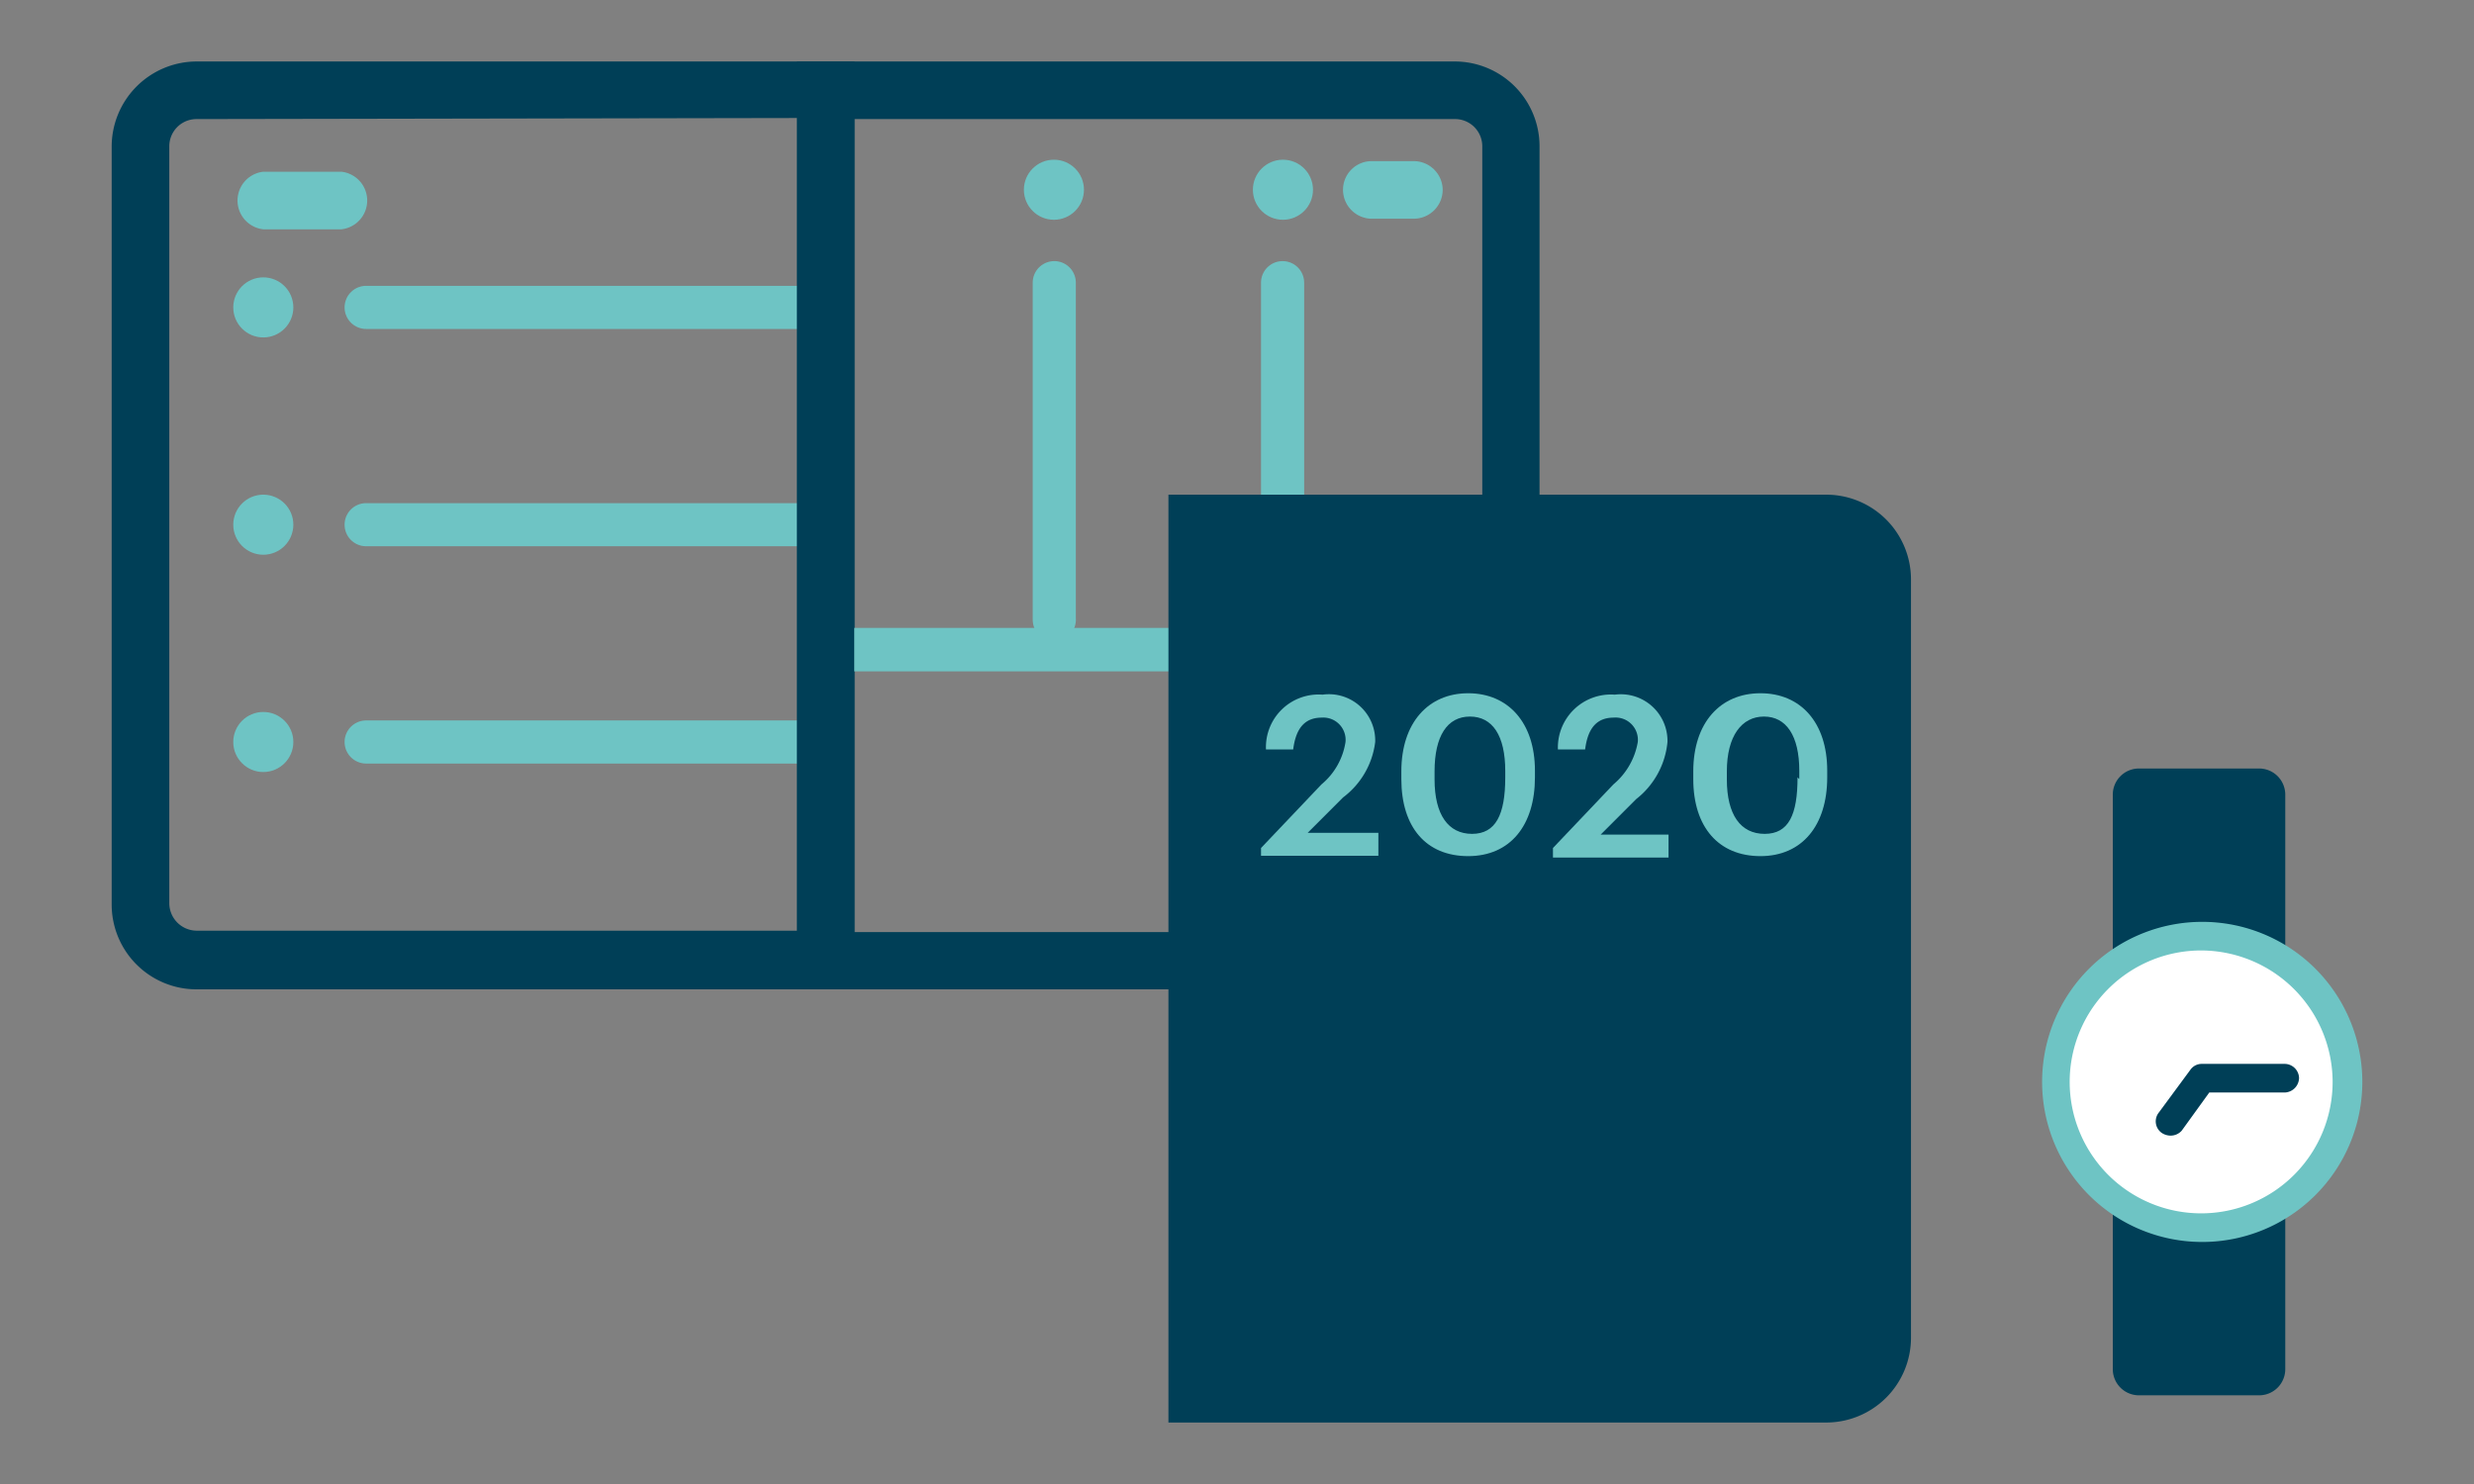 <svg id="Layer_1" data-name="Layer 1" xmlns="http://www.w3.org/2000/svg" viewBox="0 0 70 42"><rect x="0" y="0" width="70" height="42" fill="#808080" stroke="none"/><defs><style>.cls-1{fill:#6ec4c4;}.cls-2{fill:#003f57;}.cls-3{fill:#fff;}</style></defs><title>Artboard 1</title><path class="cls-1" d="M35.65,24.28l1.86-2a2.19,2.19,0,0,0,.76-1.41.69.69,0,0,0-.74-.75c-.49,0-.8.28-.89,1H35.8a1.63,1.63,0,0,1,1.75-1.7,1.45,1.45,0,0,1,1.64,1.46,2.55,2.55,0,0,1-1,1.77l-1.1,1.07h2.1v.71H35.65Z"/><path class="cls-1" d="M40,22.1v-.25c0-1.5.83-2.42,2.08-2.42s2.06.91,2.06,2.4v.25c0,1.48-.77,2.43-2.06,2.43S40,23.58,40,22.1Zm3.22,0v-.24c0-1.05-.4-1.69-1.14-1.69s-1.15.59-1.15,1.69v.25c0,1.12.43,1.69,1.17,1.69S43.21,23.2,43.21,22.08Z"/><path class="cls-1" d="M44.69,24.28l1.87-2a2.17,2.17,0,0,0,.75-1.41.68.68,0,0,0-.74-.75c-.49,0-.8.28-.88,1h-.85a1.65,1.65,0,0,1,1.76-1.7,1.45,1.45,0,0,1,1.63,1.46,2.55,2.55,0,0,1-1,1.77l-1.1,1.07h2.11v.71H44.69Z"/><path class="cls-1" d="M49,22.1v-.25c0-1.5.83-2.42,2.07-2.42s2.07.91,2.07,2.4v.25c0,1.48-.78,2.43-2.07,2.43S49,23.58,49,22.1Zm3.22,0v-.24c0-1.05-.4-1.69-1.14-1.69S50,20.74,50,21.84v.25c0,1.12.43,1.69,1.17,1.69S52.26,23.2,52.26,22.08Z"/><path class="cls-1" d="M23.36,9.31h-13a.61.61,0,0,1-.61-.61.61.61,0,0,1,.61-.61h13a.61.61,0,1,1,0,1.22Z"/><path class="cls-1" d="M9.66,6.49H7.45a.82.82,0,0,1,0-1.63H9.66a.82.82,0,0,1,0,1.63Z"/><path class="cls-1" d="M23.36,15.46h-13a.61.61,0,0,1,0-1.22h13a.61.61,0,1,1,0,1.22Z"/><path class="cls-1" d="M23.36,21.61h-13a.61.61,0,1,1,0-1.22h13a.61.61,0,1,1,0,1.22Z"/><path class="cls-2" d="M24.18,28H5.56a2.4,2.4,0,0,1-2.4-2.39V4.14a2.41,2.41,0,0,1,2.4-2.4H24.18ZM5.56,3.37a.77.77,0,0,0-.77.77V25.57a.78.78,0,0,0,.77.77h17v-23Z"/><circle class="cls-1" cx="7.45" cy="8.7" r="0.85"/><circle class="cls-1" cx="7.45" cy="14.85" r="0.85"/><circle class="cls-1" cx="7.45" cy="21" r="0.85"/><path class="cls-1" d="M40,6.19H38.79A.82.82,0,0,1,38,5.37a.81.81,0,0,1,.81-.81H40a.82.82,0,0,1,.82.81A.82.82,0,0,1,40,6.19Z"/><path class="cls-1" d="M42.75,19H23.36a.62.62,0,0,1,0-1.23H42.75a.62.62,0,0,1,0,1.23Z"/><path class="cls-2" d="M41.17,28H22.55V1.74H41.17a2.4,2.4,0,0,1,2.39,2.4V25.56A2.39,2.39,0,0,1,41.17,28Zm-17-1.62h17a.78.78,0,0,0,.77-.77V4.14a.77.77,0,0,0-.77-.77h-17Z"/><path class="cls-1" d="M36.29,18.15a.61.61,0,0,1-.61-.61V8A.61.61,0,0,1,36.9,8v9.5A.61.61,0,0,1,36.29,18.15Z"/><path class="cls-1" d="M29.83,18.15a.61.61,0,0,1-.61-.61V8a.61.61,0,0,1,.61-.61.61.61,0,0,1,.61.61v9.5A.61.61,0,0,1,29.83,18.15Z"/><circle class="cls-1" cx="36.3" cy="5.37" r="0.85"/><circle class="cls-1" cx="29.82" cy="5.37" r="0.85"/><path class="cls-2" d="M53.26,37.86a1.59,1.59,0,0,1-1.59,1.59H33.87V14.85h17.8a1.59,1.59,0,0,1,1.59,1.58Z"/><path class="cls-2" d="M51.67,40.26H33.06V14H51.67a2.4,2.4,0,0,1,2.4,2.39V37.86A2.4,2.4,0,0,1,51.67,40.26Zm-17-1.63h17a.77.77,0,0,0,.78-.77V16.43a.78.78,0,0,0-.78-.77h-17Z"/><path class="cls-1" d="M35.68,24l1.71-1.8A1.94,1.94,0,0,0,38.07,21a.63.63,0,0,0-.67-.69c-.45,0-.73.26-.81.9h-.77a1.49,1.49,0,0,1,1.6-1.55A1.31,1.31,0,0,1,38.91,21,2.31,2.31,0,0,1,38,22.57l-1,1H39v.65H35.68Z"/><path class="cls-1" d="M39.65,22.05v-.22c0-1.37.76-2.21,1.89-2.21s1.89.83,1.89,2.19V22c0,1.36-.7,2.23-1.89,2.23S39.65,23.41,39.65,22.05Zm2.94,0v-.23c0-1-.36-1.54-1-1.54s-1,.55-1,1.55v.23c0,1,.39,1.54,1.06,1.54S42.59,23.06,42.59,22Z"/><path class="cls-1" d="M43.94,24l1.71-1.8A2,2,0,0,0,46.34,21a.63.63,0,0,0-.68-.69c-.45,0-.73.26-.81.9h-.77a1.5,1.5,0,0,1,1.61-1.55A1.32,1.32,0,0,1,47.18,21a2.33,2.33,0,0,1-.89,1.62l-1,1h1.92v.65H43.94Z"/><path class="cls-1" d="M47.91,22.05v-.22c0-1.37.76-2.21,1.9-2.21s1.89.83,1.89,2.19V22c0,1.36-.71,2.23-1.89,2.23S47.91,23.41,47.91,22.05Zm3,0v-.23c0-1-.37-1.54-1-1.54s-1.05.55-1.05,1.55v.23c0,1,.39,1.54,1.07,1.54S50.86,23.06,50.86,22Z"/><path class="cls-2" d="M59.78,27.75V22.49a.74.74,0,0,1,.74-.74h3.4a.74.74,0,0,1,.74.74v5.26Z"/><path class="cls-2" d="M64.66,33.49v5.26a.74.74,0,0,1-.74.74h-3.4a.74.74,0,0,1-.74-.74V33.49Z"/><circle class="cls-3" cx="62.3" cy="30.62" r="4.13"/><path class="cls-1" d="M62.3,35.15a4.53,4.53,0,1,1,4.54-4.53A4.53,4.53,0,0,1,62.3,35.15Zm0-8.25A3.72,3.72,0,1,0,66,30.62,3.73,3.73,0,0,0,62.3,26.9Z"/><path class="cls-2" d="M61.4,32.14a.46.46,0,0,1-.24-.08.4.4,0,0,1-.08-.57l.9-1.22a.39.39,0,0,1,.32-.16l2.34,0a.41.41,0,0,1,.41.4.42.42,0,0,1-.4.41l-2.14,0L61.73,32A.42.42,0,0,1,61.4,32.14Z"/></svg>